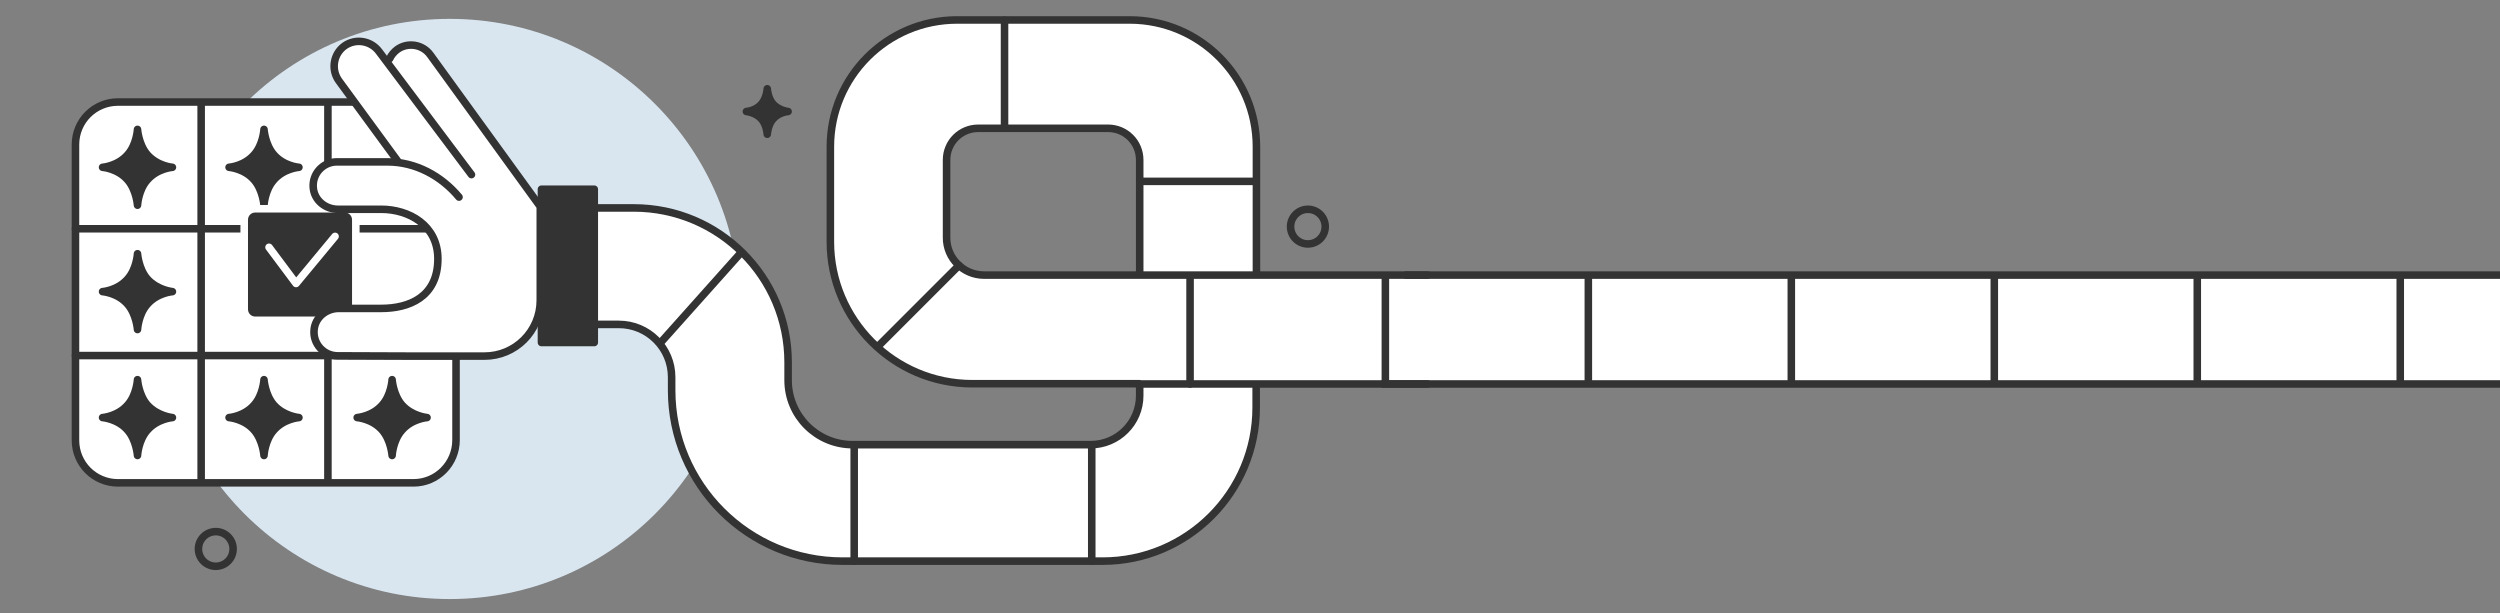 <?xml version="1.0" encoding="UTF-8"?> <svg xmlns="http://www.w3.org/2000/svg" width="530" height="130" viewBox="0 0 530 130" fill="none"><rect x="0" y="0" width="530" height="130" fill="#808080" stroke="none"/> <g clip-path="url(#clip0_1784_6647)"> <path d="M95.357 127C129.323 127 156.857 99.466 156.857 65.5C156.857 31.535 129.323 4 95.357 4C61.392 4 33.857 31.535 33.857 65.5C33.857 99.466 61.392 127 95.357 127Z" fill="#D9E6F0"></path> <path d="M87.664 102.366H25.015C20.02 102.366 16 98.346 16 93.35V30.644C16 25.648 20.02 21.629 25.015 21.629H87.664C92.66 21.629 96.679 25.648 96.679 30.644V93.293C96.679 98.289 92.66 102.366 87.664 102.366Z" fill="white" stroke="#333333" stroke-width="1.6" stroke-miterlimit="10" stroke-linecap="round" stroke-linejoin="round"></path> <path d="M42.645 21.916V102.193" stroke="#333333" stroke-width="1.6" stroke-miterlimit="10" stroke-linecap="round" stroke-linejoin="round"></path> <path d="M69.518 21.916V102.193" stroke="#333333" stroke-width="1.6" stroke-miterlimit="10" stroke-linecap="round" stroke-linejoin="round"></path> <path d="M96.335 48.503H16" stroke="#333333" stroke-width="1.6" stroke-miterlimit="10" stroke-linecap="round" stroke-linejoin="round"></path> <path d="M96.335 75.377H16" stroke="#333333" stroke-width="1.6" stroke-miterlimit="10" stroke-linecap="round" stroke-linejoin="round"></path> <path d="M31.217 59.126C29.379 57.001 29.15 53.786 29.15 53.786C29.15 53.786 28.977 57.001 27.082 59.126C24.958 61.595 21.742 61.825 21.742 61.825C21.742 61.825 24.958 62.055 27.082 64.524C28.92 66.648 29.15 69.864 29.15 69.864C29.15 69.864 29.322 66.648 31.217 64.524C33.342 62.055 36.557 61.825 36.557 61.825C36.557 61.825 33.399 61.538 31.217 59.126Z" fill="#333333" stroke="#333333" stroke-width="1.6" stroke-miterlimit="10" stroke-linecap="round" stroke-linejoin="round"></path> <path d="M31.217 85.828C29.379 83.703 29.15 80.487 29.15 80.487C29.15 80.487 28.977 83.703 27.082 85.828C24.958 88.297 21.742 88.526 21.742 88.526C21.742 88.526 24.958 88.756 27.082 91.225C28.92 93.35 29.15 96.566 29.15 96.566C29.15 96.566 29.322 93.35 31.217 91.225C33.342 88.756 36.557 88.526 36.557 88.526C36.557 88.526 33.399 88.239 31.217 85.828Z" fill="#333333" stroke="#333333" stroke-width="1.6" stroke-miterlimit="10" stroke-linecap="round" stroke-linejoin="round"></path> <path d="M31.217 32.769C29.379 30.644 29.15 27.429 29.15 27.429C29.15 27.429 28.977 30.644 27.082 32.769C24.958 35.238 21.742 35.468 21.742 35.468C21.742 35.468 24.958 35.698 27.082 38.167C28.92 40.291 29.15 43.507 29.15 43.507C29.15 43.507 29.322 40.291 31.217 38.167C33.342 35.698 36.557 35.468 36.557 35.468C36.557 35.468 33.399 35.238 31.217 32.769Z" fill="#333333" stroke="#333333" stroke-width="1.6" stroke-miterlimit="10" stroke-linecap="round" stroke-linejoin="round"></path> <path d="M58.033 32.769C56.196 30.644 55.966 27.429 55.966 27.429C55.966 27.429 55.794 30.644 53.899 32.769C51.774 35.238 48.559 35.468 48.559 35.468C48.559 35.468 51.774 35.698 53.899 38.167C55.736 40.291 55.966 43.507 55.966 43.507C55.966 43.507 56.138 40.291 58.033 38.167C60.158 35.698 63.374 35.468 63.374 35.468C63.374 35.468 60.158 35.238 58.033 32.769Z" fill="#333333" stroke="#333333" stroke-width="1.6" stroke-miterlimit="10" stroke-linecap="round" stroke-linejoin="round"></path> <path d="M58.033 85.828C56.196 83.703 55.966 80.487 55.966 80.487C55.966 80.487 55.794 83.703 53.899 85.828C51.774 88.297 48.559 88.526 48.559 88.526C48.559 88.526 51.774 88.756 53.899 91.225C55.736 93.35 55.966 96.566 55.966 96.566C55.966 96.566 56.138 93.35 58.033 91.225C60.158 88.756 63.374 88.526 63.374 88.526C63.374 88.526 60.158 88.239 58.033 85.828Z" fill="#333333" stroke="#333333" stroke-width="1.6" stroke-miterlimit="10" stroke-linecap="round" stroke-linejoin="round"></path> <path d="M85.195 85.828C83.357 83.703 83.127 80.487 83.127 80.487C83.127 80.487 82.955 83.703 81.06 85.828C78.935 88.297 75.72 88.526 75.72 88.526C75.72 88.526 78.935 88.756 81.06 91.225C82.898 93.35 83.127 96.566 83.127 96.566C83.127 96.566 83.3 93.35 85.195 91.225C87.319 88.756 90.535 88.526 90.535 88.526C90.535 88.526 87.319 88.239 85.195 85.828Z" fill="#333333" stroke="#333333" stroke-width="1.6" stroke-miterlimit="10" stroke-linecap="round" stroke-linejoin="round"></path> <path d="M302.942 58.264H266.364V58.322V31.103C266.364 16.288 254.362 4.229 239.49 4.229H202.912C188.096 4.229 176.038 16.231 176.038 31.103V51.259C176.038 67.854 189.532 81.349 206.127 81.349H241.615V83.875C241.615 89.617 236.963 94.269 231.221 94.269H180.746C173.166 94.269 167.08 88.124 167.08 80.602V76.582C167.08 58.494 152.437 43.851 134.349 43.851H120.452V68.543H131.19C137.392 68.543 142.388 73.539 142.388 79.741V82.727C142.388 102.71 158.581 118.961 178.622 118.961H233.748C251.721 118.961 266.306 104.375 266.306 86.402V81.463V81.234H530V58.264H302.942ZM241.672 58.322H241.5H208.711C204.29 58.322 200.729 54.762 200.729 50.34V33.917C200.729 30.185 203.715 27.199 207.448 27.199H234.954C238.686 27.199 241.672 30.185 241.672 33.917V58.322Z" fill="white"></path> <path d="M266.307 81.463V86.402C266.307 104.375 251.721 118.961 233.748 118.961H178.622C158.638 118.961 142.388 102.767 142.388 82.727V79.97C142.388 73.769 137.392 68.773 131.19 68.773H120.452V44.081H134.349C152.437 44.081 167.08 58.724 167.08 76.812V80.602C167.08 88.182 173.224 94.269 180.746 94.269H231.221C236.963 94.269 241.615 89.617 241.615 83.875V81.349H206.127C189.532 81.349 176.038 67.854 176.038 51.259V31.103C176.038 16.288 188.039 4.229 202.912 4.229H239.49C254.305 4.229 266.364 16.231 266.364 31.103V58.322M302.655 81.406H240.983M241.442 58.322H302.655M208.654 58.322H241.615V33.917C241.615 30.185 238.629 27.199 234.896 27.199H207.391C203.658 27.199 200.672 30.185 200.672 33.917V50.398C200.672 54.762 204.232 58.322 208.654 58.322Z" stroke="#333333" stroke-width="1.6" stroke-miterlimit="10" stroke-linecap="round" stroke-linejoin="round"></path> <path d="M163.864 22.031C162.773 20.768 162.658 18.815 162.658 18.815C162.658 18.815 162.543 20.768 161.452 22.031C160.189 23.524 158.236 23.639 158.236 23.639C158.236 23.639 160.189 23.811 161.452 25.247C162.543 26.51 162.658 28.462 162.658 28.462C162.658 28.462 162.773 26.51 163.864 25.247C165.127 23.754 167.079 23.639 167.079 23.639C167.079 23.639 165.185 23.467 163.864 22.031Z" fill="#333333" stroke="#333333" stroke-width="1.6" stroke-miterlimit="10" stroke-linecap="round" stroke-linejoin="round"></path> <path d="M54.129 67.912H73.078C74.399 67.912 75.433 66.878 75.433 65.557V46.608C75.433 45.287 74.399 44.253 73.078 44.253H54.129C52.808 44.253 51.774 45.287 51.774 46.608V65.557C51.774 66.878 52.808 67.912 54.129 67.912Z" fill="#333333" stroke="white" stroke-width="1.6" stroke-miterlimit="10" stroke-linecap="round" stroke-linejoin="round"></path> <path d="M57.034 52.426L62.764 60.096L71.034 50.116" stroke="white" stroke-width="1.6" stroke-miterlimit="10" stroke-linecap="round" stroke-linejoin="round"></path> <path d="M87.089 75.492L71.585 75.434C68.657 75.434 66.302 72.908 66.589 69.922C66.819 67.28 69.173 65.385 71.815 65.385H80.773C86.573 65.385 92.774 63.031 92.774 54.877C92.774 47.699 86.573 44.368 80.773 44.368H71.585C68.944 44.368 66.589 42.474 66.36 39.832C66.073 36.846 68.427 34.319 71.356 34.319H82.094C83.701 34.319 85.309 34.549 86.802 34.951L85.08 34.836L73.078 18.471C70.207 14.394 70.609 11.523 72.849 9.857C75.088 8.249 79.28 9.226 80.888 11.465L82.266 12.556L82.61 12.326C82.955 11.58 83.529 10.891 84.218 10.374C86.458 8.766 89.616 9.283 91.224 11.523L114.538 43.679V63.548C114.538 70.094 109.255 75.377 102.708 75.377L87.089 75.492Z" fill="white"></path> <path d="M99.952 37.018L80.371 10.948C78.648 8.594 75.375 8.077 73.021 9.742C70.666 11.465 70.15 14.738 71.815 17.092L84.391 34.262" stroke="#333333" stroke-width="1.6" stroke-miterlimit="10" stroke-linecap="round" stroke-linejoin="round"></path> <path d="M82.61 12.441C82.954 11.695 83.528 11.006 84.217 10.489C86.457 8.881 89.615 9.398 91.223 11.637L114.537 43.794V63.663C114.537 70.209 109.254 75.492 102.708 75.492H87.089L71.584 75.434C68.656 75.434 66.302 72.908 66.589 69.922C66.818 67.28 69.173 65.385 71.814 65.385H80.829C86.629 65.385 92.831 63.031 92.831 54.877C92.831 47.699 86.629 44.368 80.829 44.368H71.642C69 44.368 66.646 42.473 66.416 39.832C66.129 36.846 68.484 34.319 71.412 34.319H82.15C88.122 34.319 93.577 37.305 97.31 41.784" stroke="#333333" stroke-width="1.6" stroke-miterlimit="10" stroke-linecap="round" stroke-linejoin="round"></path> <path d="M125.986 72.614V40.113H114.789V72.614H125.986Z" fill="#333333" stroke="#333333" stroke-width="1.6" stroke-miterlimit="10" stroke-linecap="round" stroke-linejoin="round"></path> <path d="M140.32 72.333L157.145 53.498" stroke="#333333" stroke-width="1.6" stroke-miterlimit="10" stroke-linecap="round" stroke-linejoin="round"></path> <path d="M231.451 94.499V118.961" stroke="#333333" stroke-width="1.6" stroke-miterlimit="10" stroke-linecap="round" stroke-linejoin="round"></path> <path d="M181.091 94.499V118.961" stroke="#333333" stroke-width="1.6" stroke-miterlimit="10" stroke-linecap="round" stroke-linejoin="round"></path> <path d="M241.959 38.454H266.019" stroke="#333333" stroke-width="1.6" stroke-miterlimit="10" stroke-linecap="round" stroke-linejoin="round"></path> <path d="M212.961 4.287V26.51" stroke="#333333" stroke-width="1.6" stroke-miterlimit="10" stroke-linecap="round" stroke-linejoin="round"></path> <path d="M203.313 56.255L186.086 73.482" stroke="#333333" stroke-width="1.6" stroke-miterlimit="10" stroke-linecap="round" stroke-linejoin="round"></path> <path d="M252.295 58.494V81.406" stroke="#333333" stroke-width="1.6" stroke-miterlimit="10" stroke-linecap="round" stroke-linejoin="round"></path> <path d="M293.697 58.494V81.176" stroke="#333333" stroke-width="1.6" stroke-miterlimit="10" stroke-linecap="round" stroke-linejoin="round"></path> <path d="M277.275 51.718C279.304 51.718 280.95 50.073 280.95 48.043C280.95 46.014 279.304 44.368 277.275 44.368C275.245 44.368 273.6 46.014 273.6 48.043C273.6 50.073 275.245 51.718 277.275 51.718Z" stroke="#333333" stroke-width="1.6" stroke-miterlimit="10" stroke-linecap="round" stroke-linejoin="round"></path> <path d="M45.745 120.052C47.775 120.052 49.42 118.406 49.42 116.377C49.42 114.347 47.775 112.702 45.745 112.702C43.716 112.702 42.07 114.347 42.07 116.377C42.07 118.406 43.716 120.052 45.745 120.052Z" stroke="#333333" stroke-width="1.6" stroke-miterlimit="10" stroke-linecap="round" stroke-linejoin="round"></path> <path d="M298.543 58.322H530" stroke="#333333" stroke-width="1.6" stroke-miterlimit="10" stroke-linecap="square" stroke-linejoin="round"></path> <path d="M336.729 58.494V81.176" stroke="#333333" stroke-width="1.6" stroke-miterlimit="10" stroke-linecap="round" stroke-linejoin="round"></path> <path d="M379.76 58.494V81.176" stroke="#333333" stroke-width="1.6" stroke-miterlimit="10" stroke-linecap="round" stroke-linejoin="round"></path> <path d="M422.791 58.494V81.176" stroke="#333333" stroke-width="1.6" stroke-miterlimit="10" stroke-linecap="round" stroke-linejoin="round"></path> <path d="M465.822 58.494V81.176" stroke="#333333" stroke-width="1.6" stroke-miterlimit="10" stroke-linecap="round" stroke-linejoin="round"></path> <path d="M508.854 58.494V81.176" stroke="#333333" stroke-width="1.6" stroke-miterlimit="10" stroke-linecap="round" stroke-linejoin="round"></path> <path d="M530 81.406L293.697 81.406" stroke="#333333" stroke-width="1.6" stroke-miterlimit="10" stroke-linecap="square" stroke-linejoin="round"></path> </g> <defs> <clipPath id="clip0_1784_6647"> <rect width="530" height="130" fill="white"></rect> </clipPath> </defs> </svg> 